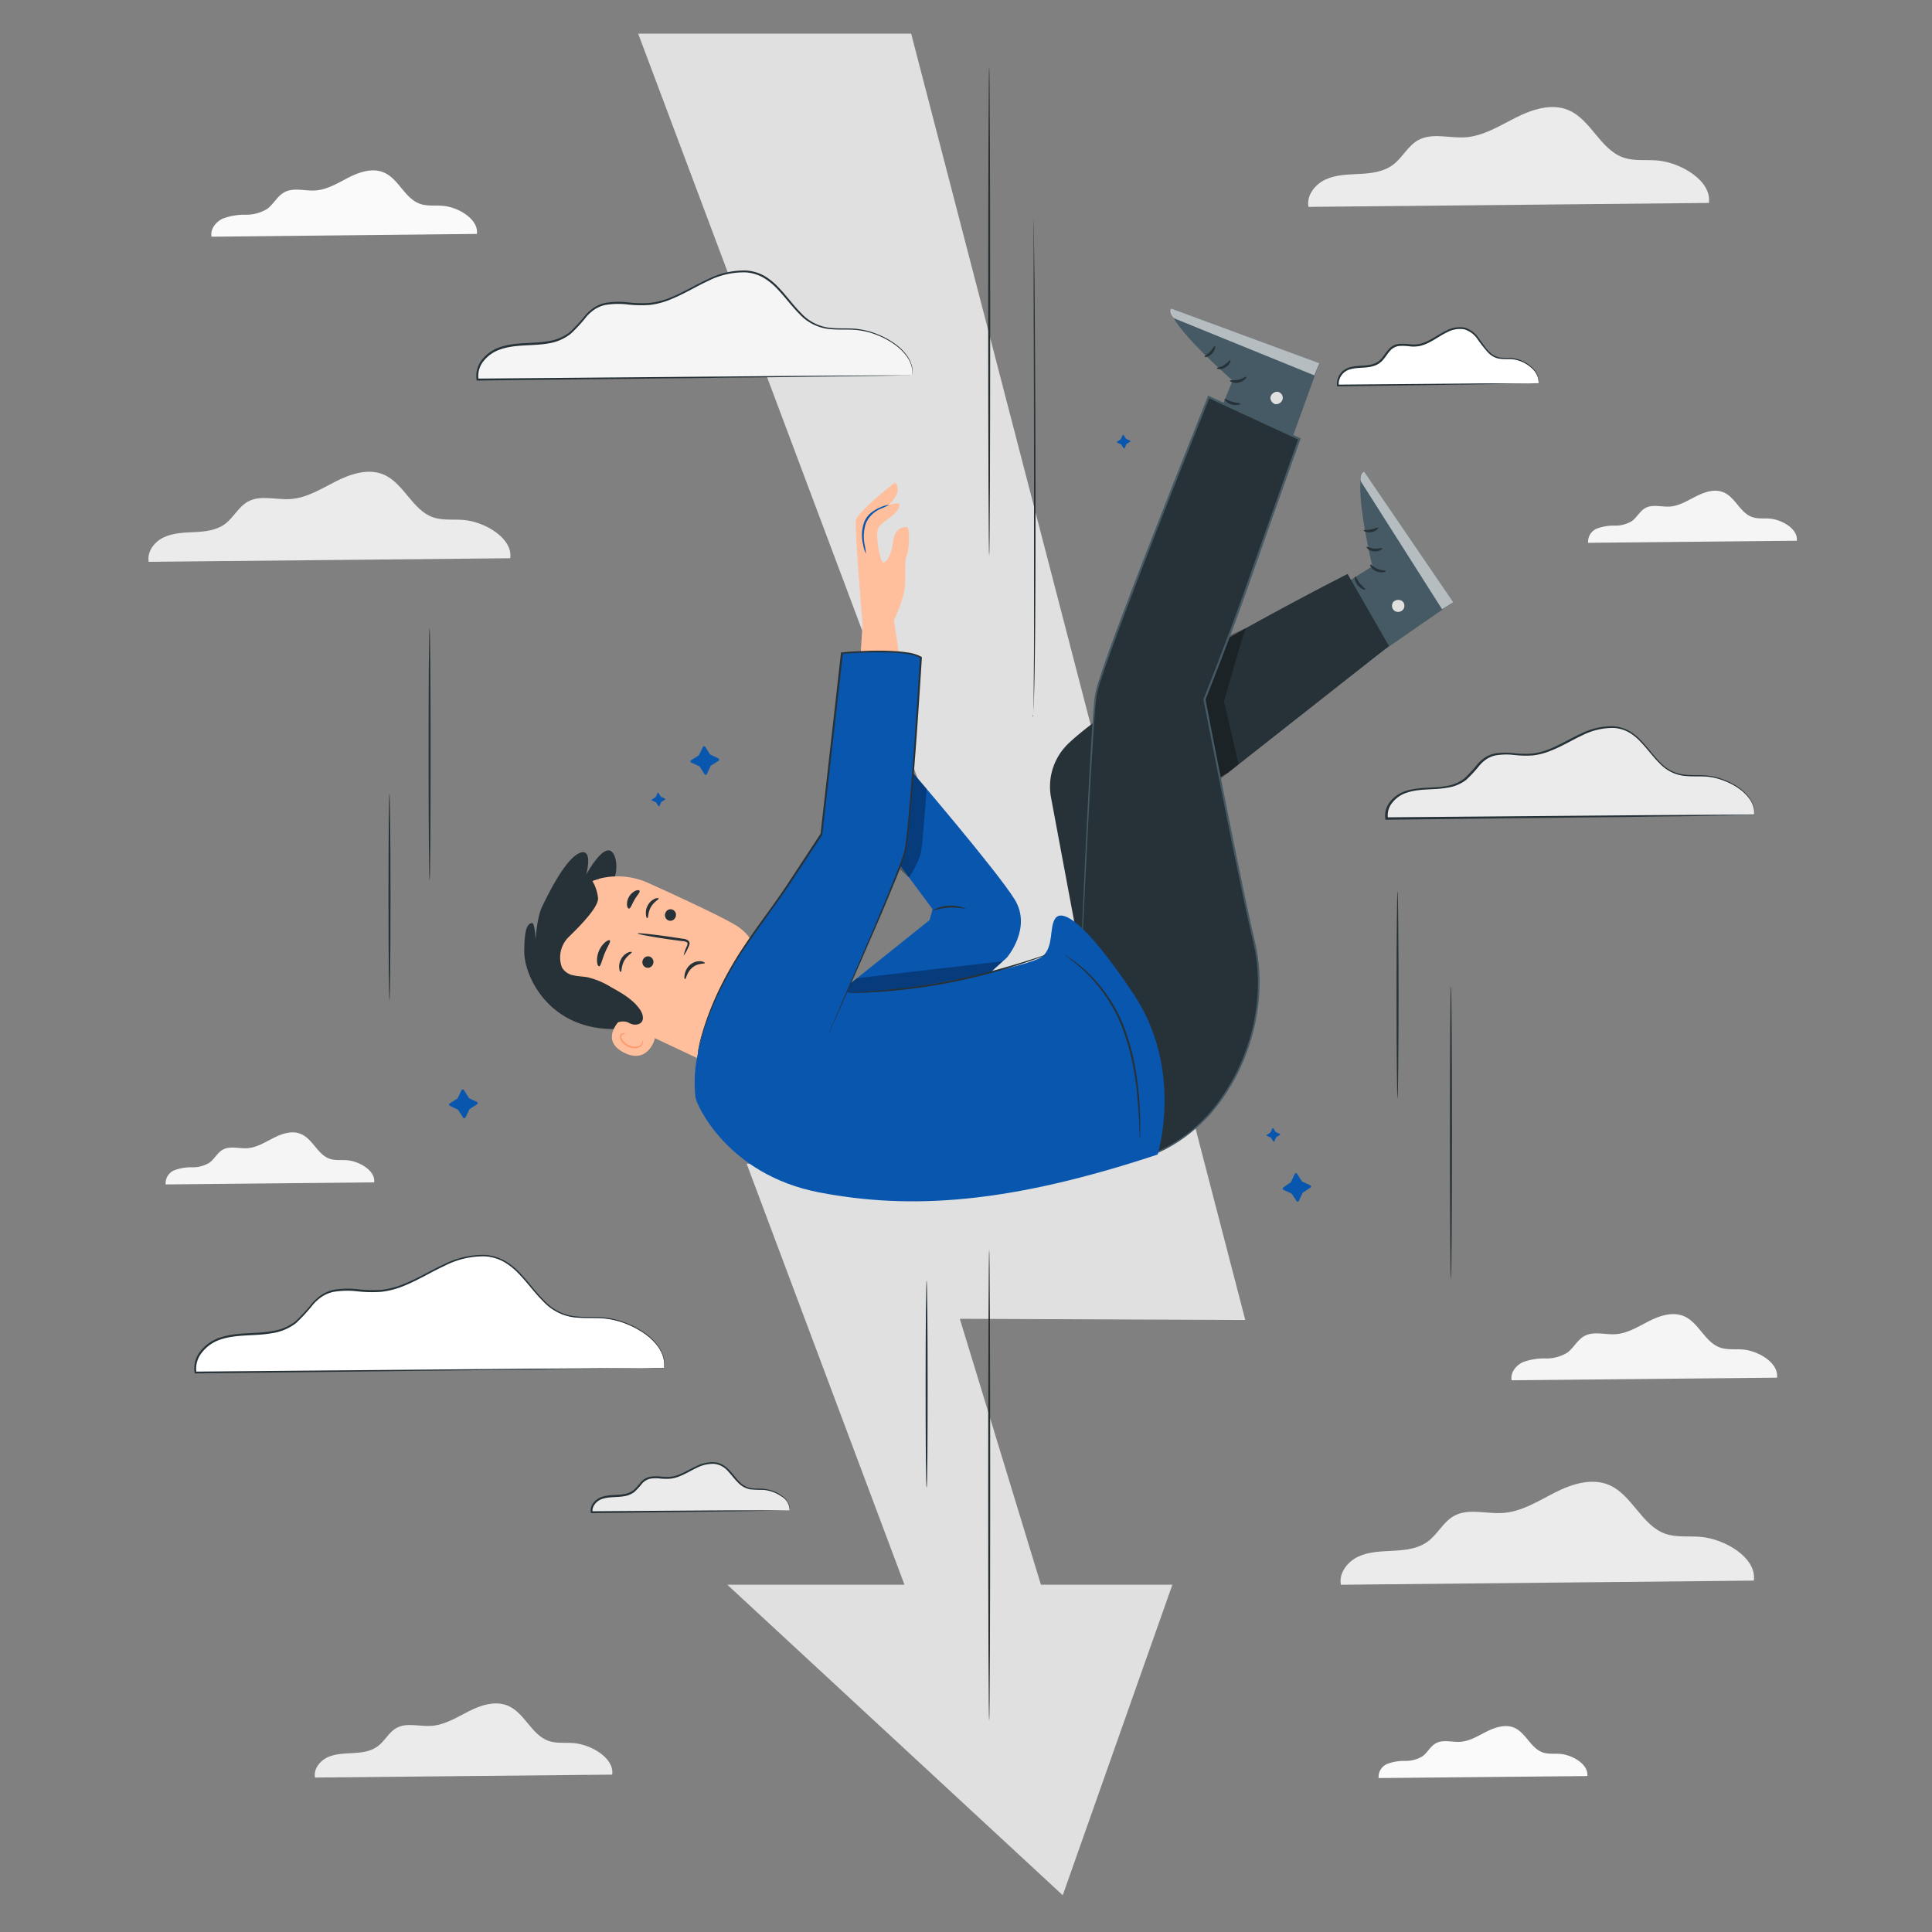 <svg xmlns="http://www.w3.org/2000/svg" viewBox="0 0 500 500"><rect x="0" y="0" width="500" height="500" fill="#808080" stroke="none"/><g id="freepik--background-complete--inject-265"><path d="M132.05,144.47c.71-5.19-6.62-9.47-12.13-9.91-2.63-.21-5.36.19-7.85-.68-5.39-1.88-7.55-8.85-12.81-11.07-3.94-1.66-8.47-.18-12.28,1.74s-7.58,4.34-11.85,4.61c-3.7.24-7.73-1.14-11,.67-2.42,1.35-3.69,4.14-5.91,5.78s-5,1.95-7.73,2.09-5.5.18-8,1.31-4.5,3.73-4,6.39Z" style="fill:#ebebeb"></path><path d="M123.41,60.54c.52-3.81-4.87-7-8.92-7.28-1.93-.16-3.93.14-5.76-.5-4-1.38-5.55-6.5-9.42-8.13-2.89-1.22-6.22-.14-9,1.27s-5.57,3.19-8.7,3.39c-2.73.17-5.69-.84-8.07.49-1.78,1-2.71,3-4.34,4.25a10.38,10.38,0,0,1-5.68,1.54,16,16,0,0,0-5.85,1c-1.81.82-3.31,2.74-2.93,4.69Z" style="fill:#fafafa"></path><path d="M459.88,356.54c.52-3.82-4.87-7-8.92-7.29-1.93-.15-3.93.14-5.76-.49-4-1.38-5.55-6.51-9.42-8.14-2.89-1.22-6.22-.13-9,1.28s-5.57,3.19-8.7,3.39c-2.73.17-5.69-.84-8.07.49-1.78,1-2.71,3-4.34,4.25a10.38,10.38,0,0,1-5.68,1.54,15.76,15.76,0,0,0-5.85.95c-1.81.83-3.31,2.74-2.93,4.7Z" style="fill:#f5f5f5"></path><path d="M410.78,459.64c.41-3-3.82-5.47-7-5.73-1.52-.12-3.09.11-4.53-.39-3.12-1.09-4.36-5.11-7.4-6.4-2.27-.95-4.89-.1-7.09,1s-4.38,2.5-6.85,2.66c-2.14.14-4.46-.66-6.34.39-1.39.78-2.12,2.39-3.41,3.34a8.26,8.26,0,0,1-4.46,1.21,12.48,12.48,0,0,0-4.6.75,3.63,3.63,0,0,0-2.31,3.69Z" style="fill:#fafafa"></path><path d="M96.83,306c.41-3-3.82-5.47-7-5.73-1.51-.12-3.09.11-4.53-.39-3.11-1.08-4.36-5.11-7.4-6.39-2.27-1-4.89-.11-7.09,1S66.42,297,64,297.16c-2.15.13-4.47-.66-6.34.38-1.4.78-2.13,2.39-3.42,3.34a8.09,8.09,0,0,1-4.46,1.21,12.69,12.69,0,0,0-4.6.75,3.65,3.65,0,0,0-2.31,3.69Z" style="fill:#f5f5f5"></path><path d="M465,139.94c.41-3-3.83-5.47-7-5.72-1.52-.13-3.09.11-4.53-.4-3.12-1.08-4.36-5.11-7.4-6.39-2.27-1-4.89-.1-7.09,1s-4.38,2.51-6.85,2.67c-2.14.13-4.46-.66-6.34.39-1.39.77-2.12,2.38-3.41,3.33a8.09,8.09,0,0,1-4.46,1.21,12.66,12.66,0,0,0-4.6.75,3.65,3.65,0,0,0-2.31,3.7Z" style="fill:#f5f5f5"></path><polygon points="247.46 445.83 193.23 301.17 275.24 302.04 165.16 8.71 235.81 8.71 322.28 341.62 248.4 341.3 280.28 445.83 247.46 445.83" style="fill:#e0e0e0"></polygon><polygon points="188.22 410.12 275.04 490.49 303.41 410.12 188.22 410.12" style="fill:#e0e0e0"></polygon><path d="M158.44,459.27c.59-4.28-5.45-7.8-10-8.16-2.16-.18-4.41.15-6.46-.56-4.44-1.55-6.21-7.29-10.54-9.11-3.24-1.37-7-.15-10.11,1.43s-6.24,3.57-9.75,3.79c-3,.2-6.37-.94-9,.56-2,1.11-3,3.4-4.86,4.75s-4.14,1.6-6.36,1.73-4.53.14-6.56,1.07-3.7,3.07-3.28,5.26Z" style="fill:#ebebeb"></path><path d="M442.26,52.52c.79-5.76-7.34-10.5-13.44-11-2.92-.23-5.94.21-8.7-.75-6-2.08-8.37-9.81-14.21-12.27-4.36-1.84-9.38-.2-13.61,1.93s-8.4,4.8-13.13,5.11c-4.11.26-8.57-1.26-12.17.74-2.67,1.5-4.08,4.59-6.55,6.41s-5.56,2.16-8.56,2.32-6.1.19-8.83,1.44-5,4.14-4.42,7.09Z" style="fill:#ebebeb"></path><path d="M453.89,409.06c.82-5.94-7.57-10.83-13.87-11.33-3-.25-6.12.21-9-.78-6.17-2.15-8.63-10.12-14.65-12.66-4.5-1.89-9.68-.2-14,2s-8.67,5-13.54,5.27c-4.24.27-8.85-1.3-12.55.77-2.77,1.54-4.21,4.73-6.76,6.61s-5.74,2.22-8.84,2.39-6.29.2-9.1,1.49-5.15,4.27-4.56,7.31Z" style="fill:#ebebeb"></path></g><g id="freepik--Clouds--inject-265"><path d="M171.82,354c.93-6.74-8.58-12.28-15.73-12.86-3.41-.27-7,.25-10.18-.88-7-2.44-9.79-11.47-16.61-14.35-5.11-2.16-11-.24-15.93,2.25s-9.84,5.62-15.36,6c-4.81.3-10-1.48-14.24.87-3.13,1.75-4.78,5.36-7.67,7.49s-6.51,2.53-10,2.72-7.13.23-10.33,1.69-5.83,4.84-5.17,8.29Z" style="fill:#fff"></path><path d="M171.82,354s-.19,0-.6,0l-1.78,0-6.93.11-25.71.33-86.22,1h-.21l0-.21a7.08,7.08,0,0,1,1.54-5.6,10.51,10.51,0,0,1,5-3.45c4.48-1.53,9.16-.88,13.5-1.69a12.76,12.76,0,0,0,6-2.48,43.49,43.49,0,0,0,4.41-4.77,12.45,12.45,0,0,1,2.47-2.17,9.35,9.35,0,0,1,3-1.25,22.29,22.29,0,0,1,6.36-.16,33.1,33.1,0,0,0,6.12.15,21.39,21.39,0,0,0,5.76-1.52c3.67-1.47,7-3.54,10.42-5.11a22.39,22.39,0,0,1,10.7-2.4,12.17,12.17,0,0,1,5,1.51,17.78,17.78,0,0,1,3.94,3.18c2.29,2.39,4.1,5,6.23,7.09a12.83,12.83,0,0,0,7.28,4c2.65.42,5.23.19,7.62.36a21.09,21.09,0,0,1,6.5,1.53,23.22,23.22,0,0,1,4.92,2.7,15.1,15.1,0,0,1,3.18,3.16l.52.78c.15.26.27.52.39.77a7.36,7.36,0,0,1,.52,1.4,6.34,6.34,0,0,1,.19,2c0,.46-.06.68-.06.68s0-.25,0-.69a6.77,6.77,0,0,0-.24-2,8,8,0,0,0-.53-1.38c-.13-.23-.25-.49-.4-.75l-.52-.76a15.13,15.13,0,0,0-3.18-3.08,22.7,22.7,0,0,0-4.89-2.64,21.06,21.06,0,0,0-6.43-1.47c-2.37-.16-4.94.09-7.66-.32a13.25,13.25,0,0,1-7.48-4.09c-2.16-2.13-4-4.73-6.26-7.08a17.18,17.18,0,0,0-3.86-3.1,11.74,11.74,0,0,0-4.87-1.44A22,22,0,0,0,115,327.63c-3.41,1.56-6.71,3.64-10.43,5.14a21.68,21.68,0,0,1-5.89,1.55,33.07,33.07,0,0,1-6.21-.13,21.89,21.89,0,0,0-6.21.15,8.88,8.88,0,0,0-2.86,1.18,12,12,0,0,0-2.37,2.09,43.86,43.86,0,0,1-4.46,4.84,13.37,13.37,0,0,1-6.2,2.58c-4.44.82-9.1.19-13.41,1.67A10,10,0,0,0,52.29,350a6.57,6.57,0,0,0-1.46,5.18l-.25-.21,86.05-.75,25.76-.17,7,0h2.45Z" style="fill:#263238"></path><path d="M453.9,211c.72-5.29-6.74-9.64-12.35-10.09-2.68-.21-5.45.19-8-.69-5.49-1.91-7.68-9-13-11.27-4-1.69-8.62-.18-12.5,1.77s-7.72,4.42-12.06,4.69c-3.77.25-7.87-1.15-11.17.69-2.46,1.37-3.75,4.21-6,5.88s-5.11,2-7.86,2.13-5.61.18-8.11,1.33-4.58,3.8-4.06,6.5Z" style="fill:#ebebeb"></path><path d="M453.9,211l-.47,0-1.4,0-5.43.09-20.17.28-67.69.77h-.21l0-.22a5.62,5.62,0,0,1,1.23-4.43,8.21,8.21,0,0,1,3.91-2.73c3.53-1.2,7.21-.69,10.6-1.33a10,10,0,0,0,4.66-1.93,33.42,33.42,0,0,0,3.45-3.75,10,10,0,0,1,1.95-1.71,7.54,7.54,0,0,1,2.39-1,16.89,16.89,0,0,1,5-.12,26.7,26.7,0,0,0,4.8.11,16.87,16.87,0,0,0,4.5-1.18c2.88-1.16,5.47-2.78,8.18-4a17.63,17.63,0,0,1,8.42-1.88,9.62,9.62,0,0,1,4,1.19,13.7,13.7,0,0,1,3.11,2.51c1.8,1.88,3.22,3.92,4.88,5.57a10.12,10.12,0,0,0,5.69,3.15c2.08.33,4.1.15,6,.28a16.8,16.8,0,0,1,5.11,1.21,18.19,18.19,0,0,1,3.86,2.13,12,12,0,0,1,2.5,2.48,7,7,0,0,1,1.12,2.33,4.55,4.55,0,0,1,.14,1.58c0,.37,0,.53,0,.53s0-.19,0-.54a5.22,5.22,0,0,0-.19-1.54,6.85,6.85,0,0,0-1.14-2.26,11.56,11.56,0,0,0-2.5-2.41,17.24,17.24,0,0,0-3.83-2.06,16.27,16.27,0,0,0-5-1.16c-1.86-.12-3.88.08-6-.24a10.46,10.46,0,0,1-5.9-3.22c-1.7-1.68-3.13-3.72-4.91-5.55a13.17,13.17,0,0,0-3-2.42,9.18,9.18,0,0,0-3.8-1.13,17.3,17.3,0,0,0-8.2,1.87c-2.67,1.23-5.26,2.86-8.19,4a17.2,17.2,0,0,1-4.63,1.23,26.65,26.65,0,0,1-4.89-.11,16.83,16.83,0,0,0-4.86.12,7,7,0,0,0-2.23.92,9.44,9.44,0,0,0-1.84,1.63,34.58,34.58,0,0,1-3.51,3.8,10.51,10.51,0,0,1-4.89,2c-3.5.64-7.15.15-10.52,1.31a7.79,7.79,0,0,0-3.67,2.56,5.08,5.08,0,0,0-1.13,4l-.25-.21,67.51-.56,20.23-.12h7.42Z" style="fill:#263238"></path><path d="M398.18,99.19c.4-3.32-3.68-6-6.74-6.33-1.46-.14-3,.12-4.37-.44-3-1.2-4.19-5.65-7.12-7.07-2.19-1.06-4.71-.12-6.83,1.11s-4.21,2.77-6.58,2.94c-2.06.16-4.3-.72-6.11.44-1.34.86-2,2.64-3.28,3.69a7.17,7.17,0,0,1-4.3,1.34,10.65,10.65,0,0,0-4.43.83,4.09,4.09,0,0,0-2.21,4.08Z" style="fill:#fff"></path><path d="M398.18,99.19s-.08,0-.25,0l-.75,0-2.95.07-11,.2-37,.53H346l0-.21A4.52,4.52,0,0,1,349.56,95c2-.52,4.07-.19,5.87-.81a4.67,4.67,0,0,0,2.24-1.56c.6-.72,1.09-1.55,1.77-2.27A4.06,4.06,0,0,1,362.05,89a14.49,14.49,0,0,1,2.81.09,7.58,7.58,0,0,0,2.61-.1,9.87,9.87,0,0,0,2.4-.93c1.53-.79,2.91-1.79,4.44-2.5a7.36,7.36,0,0,1,4.8-.76,6.77,6.77,0,0,1,3.59,2.75c.89,1.15,1.62,2.32,2.5,3.27A6.65,6.65,0,0,0,386.65,92a4.61,4.61,0,0,0,1.67.54c1.15.16,2.28,0,3.34.18a9,9,0,0,1,4.82,2.35A5.35,5.35,0,0,1,398.19,98a3.51,3.51,0,0,1,0,.89c0,.21,0,.3,0,.29a7.48,7.48,0,0,0-.1-1.16,5.3,5.3,0,0,0-1.74-2.79A8.87,8.87,0,0,0,391.62,93c-1-.14-2.14,0-3.35-.14a4.78,4.78,0,0,1-1.79-.56,6.51,6.51,0,0,1-1.54-1.24,41.09,41.09,0,0,1-2.55-3.27A6.38,6.38,0,0,0,379,85.24a6.92,6.92,0,0,0-4.49.75c-1.47.69-2.85,1.7-4.42,2.52a11,11,0,0,1-2.51,1,8.59,8.59,0,0,1-2.77.12,13.63,13.63,0,0,0-2.7-.09,3.6,3.6,0,0,0-2.3,1.18c-.62.66-1.11,1.49-1.74,2.25a5.18,5.18,0,0,1-2.48,1.72c-1.95.66-4,.32-5.89.82a4,4,0,0,0-3.24,4.25l-.26-.22,36.88-.31,11,0h4.07Z" style="fill:#263238"></path><path d="M204.33,390.88c.39-2.85-3.63-5.19-6.64-5.44-1.44-.11-2.94.11-4.3-.37-3-1-4.14-4.84-7-6.06-2.16-.91-4.64-.1-6.73.95s-4.15,2.38-6.48,2.53c-2,.13-4.24-.63-6,.37-1.32.73-2,2.26-3.23,3.16a7.77,7.77,0,0,1-4.24,1.15,11.85,11.85,0,0,0-4.36.71,3.44,3.44,0,0,0-2.18,3.5Z" style="fill:#ebebeb"></path><path d="M204.33,390.88l-.24,0-.75,0-2.91.07-10.84.18-36.46.47h-.22l0-.21a3.15,3.15,0,0,1,.68-2.48,4.58,4.58,0,0,1,2.16-1.51c1.94-.66,3.92-.38,5.73-.72a5.35,5.35,0,0,0,2.45-1,17.86,17.86,0,0,0,1.84-2,4.42,4.42,0,0,1,2.4-1.48,9.66,9.66,0,0,1,2.73-.07,13.84,13.84,0,0,0,2.56.07,9,9,0,0,0,2.4-.63c1.53-.61,2.93-1.49,4.39-2.15a9.58,9.58,0,0,1,4.59-1,5.09,5.09,0,0,1,2.17.66,7.36,7.36,0,0,1,1.69,1.36c1,1,1.74,2.12,2.62,3a5.37,5.37,0,0,0,3,1.69c1.1.17,2.19.08,3.21.16a9.68,9.68,0,0,1,4.85,1.82,4.89,4.89,0,0,1,1.94,2.62,2.57,2.57,0,0,1,0,1.15,4,4,0,0,0-2.09-3.6,9.45,9.45,0,0,0-4.75-1.7,31,31,0,0,1-3.24-.13,5.74,5.74,0,0,1-3.23-1.74c-.92-.91-1.69-2-2.64-3a5.42,5.42,0,0,0-3.62-1.87,9.2,9.2,0,0,0-4.36,1c-1.42.66-2.82,1.54-4.41,2.18a9.19,9.19,0,0,1-2.52.67,14.63,14.63,0,0,1-2.65-.05,8.9,8.9,0,0,0-2.58.06,3.93,3.93,0,0,0-2.13,1.34,18,18,0,0,1-1.9,2.06,5.79,5.79,0,0,1-2.68,1.12c-1.91.35-3.87.09-5.65.7-1.51.47-2.77,2-2.5,3.4l-.26-.21,36.3-.25,10.89,0h3.74A1,1,0,0,1,204.33,390.88Z" style="fill:#263238"></path><path d="M236.06,97.17c.86-6.26-8-11.4-14.6-11.94-3.17-.25-6.45.23-9.45-.81-6.49-2.27-9.08-10.65-15.42-13.33-4.74-2-10.19-.21-14.78,2.1s-9.13,5.22-14.26,5.54c-4.46.29-9.31-1.37-13.21.81-2.91,1.63-4.43,5-7.11,7s-6,2.34-9.3,2.52-6.63.21-9.59,1.57-5.42,4.49-4.8,7.69Z" style="fill:#f5f5f5"></path><path d="M236.06,97.17l-.56,0-1.66,0-6.42.1-23.86.31-80,.9h-.22l0-.21a6.63,6.63,0,0,1,1.44-5.21,9.84,9.84,0,0,1,4.61-3.21c4.16-1.42,8.5-.82,12.53-1.56a11.91,11.91,0,0,0,5.52-2.3,41.12,41.12,0,0,0,4.09-4.43,11.89,11.89,0,0,1,2.29-2,8.9,8.9,0,0,1,2.82-1.16,20.25,20.25,0,0,1,5.91-.14,31,31,0,0,0,5.68.13,19.94,19.94,0,0,0,5.34-1.4c3.4-1.37,6.46-3.29,9.67-4.75a20.79,20.79,0,0,1,9.93-2.23,11.34,11.34,0,0,1,4.69,1.41,16.8,16.8,0,0,1,3.66,3c2.13,2.22,3.81,4.63,5.78,6.59A11.93,11.93,0,0,0,214,84.73c2.46.39,4.85.17,7.07.33a19.69,19.69,0,0,1,6,1.43A20.94,20.94,0,0,1,231.66,89a13.65,13.65,0,0,1,3,2.93,8.33,8.33,0,0,1,1.33,2.74,5.92,5.92,0,0,1,.17,1.87c0,.43-.05.63-.05.63s0-.23,0-.65a6.08,6.08,0,0,0-.23-1.82A8.06,8.06,0,0,0,234.49,92a13.93,13.93,0,0,0-3-2.86A21,21,0,0,0,227,86.72a19.44,19.44,0,0,0-6-1.37c-2.2-.14-4.58.09-7.11-.29a12.28,12.28,0,0,1-7-3.8c-2-2-3.71-4.39-5.81-6.57a16.18,16.18,0,0,0-3.58-2.87,10.75,10.75,0,0,0-4.51-1.33,20.33,20.33,0,0,0-9.71,2.21c-3.16,1.45-6.23,3.38-9.69,4.77a20.09,20.09,0,0,1-5.46,1.45,31.8,31.8,0,0,1-5.77-.13,20.2,20.2,0,0,0-5.76.14A8.23,8.23,0,0,0,154,80a10.85,10.85,0,0,0-2.2,1.93,39.47,39.47,0,0,1-4.14,4.49A12.46,12.46,0,0,1,142,88.86c-4.13.75-8.45.17-12.45,1.54a9.36,9.36,0,0,0-4.37,3,6.1,6.1,0,0,0-1.34,4.79l-.25-.21,79.85-.68,23.91-.16,6.48,0h1.69Z" style="fill:#263238"></path></g><g id="freepik--Stars--inject-265"><path d="M183.86,195.29l2.07,1a.35.35,0,0,1,0,.61l-1.92,1.23a.35.35,0,0,0-.13.14l-.95,2.07a.35.35,0,0,1-.61,0l-1.22-1.91a.37.37,0,0,0-.15-.13l-2.07-.95a.35.35,0,0,1,0-.61l1.92-1.23a.35.35,0,0,0,.12-.15l1-2.06a.35.35,0,0,1,.61,0l1.22,1.92A.37.37,0,0,0,183.86,195.29Z" style="fill:#0956AF"></path><path d="M337.07,305.82l2.06.95a.35.35,0,0,1,0,.61l-1.91,1.23a.32.32,0,0,0-.13.15l-.95,2.06a.35.35,0,0,1-.61,0L334.34,309a.32.32,0,0,0-.15-.13l-2.06-.95a.35.35,0,0,1,0-.61L334,306a.32.32,0,0,0,.13-.15l.95-2.06a.35.35,0,0,1,.61,0l1.23,1.91A.32.32,0,0,0,337.07,305.82Z" style="fill:#0956AF"></path><path d="M121.39,284.23l2.06.95a.35.35,0,0,1,0,.61L121.58,287a.37.37,0,0,0-.13.15l-1,2.07a.35.35,0,0,1-.61,0l-1.23-1.92a.47.47,0,0,0-.15-.13l-2.06-1a.35.35,0,0,1,0-.61l1.92-1.22a.37.37,0,0,0,.13-.15l1-2.07a.35.35,0,0,1,.61,0l1.23,1.92A.32.32,0,0,0,121.39,284.23Z" style="fill:#0956AF"></path><path d="M171.07,206.22l1,.44a.17.17,0,0,1,0,.29l-.9.57-.06.07-.44,1a.17.17,0,0,1-.29,0l-.57-.9-.07-.06-1-.44a.17.17,0,0,1,0-.29l.9-.57a.13.13,0,0,0,.06-.07l.45-1a.16.16,0,0,1,.28,0l.58.9A.12.12,0,0,0,171.07,206.22Z" style="fill:#0956AF"></path><path d="M330.2,293l1,.44a.17.17,0,0,1,0,.29l-.9.57-.06.07-.44,1a.17.17,0,0,1-.29,0l-.57-.9a.13.13,0,0,0-.07-.06l-1-.44a.17.17,0,0,1,0-.29l.9-.57s.05,0,.06-.07l.44-1a.17.17,0,0,1,.29,0l.57.9Z" style="fill:#0956AF"></path><path d="M291.46,113.59l1,.44a.17.17,0,0,1,0,.29l-.9.57a.13.13,0,0,0-.06.07l-.45,1a.16.16,0,0,1-.28,0l-.57-.9-.07-.06-1-.44a.17.17,0,0,1,0-.29l.9-.57.06-.07.44-1a.17.17,0,0,1,.29,0l.57.9Z" style="fill:#0956AF"></path></g><g id="freepik--Lines--inject-265"><path d="M111.18,162.54c.15,0,.26,14.65.26,32.72s-.11,32.72-.26,32.72-.26-14.64-.26-32.72S111,162.54,111.18,162.54Z" style="fill:#263238"></path><path d="M256,323.29c.15,0,.26,27.35.26,61.08s-.11,61.09-.26,61.09-.26-27.34-.26-61.09S255.87,323.29,256,323.29Z" style="fill:#263238"></path><path d="M375.5,255.09c.15,0,.27,17,.27,38s-.12,38-.27,38-.26-17-.26-38S375.36,255.09,375.5,255.09Z" style="fill:#263238"></path><path d="M256,143.92c-.14,0-.26-28.4-.26-63.42s.12-63.41.26-63.41.26,28.39.26,63.41S256.16,143.92,256,143.92Z" style="fill:#263238"></path><path d="M267.35,185.41s0,.05,0,0a.89.89,0,0,0,0-.24c0-.22.05-.56.07-1,0-.87.06-2.17.09-3.84,0-3.34.08-8.17.09-14.14,0-12,0-28.45,0-46.66s-.08-34.7-.1-46.67V58.73c0-1.64,0-2.93,0-3.84,0-.42,0-.75,0-1s0-.34,0-.34a1.44,1.44,0,0,1,0,.34c0,.25,0,.58,0,1,0,.91,0,2.2.07,3.84,0,3.37.09,8.2.16,14.14.1,11.94.21,28.44.25,46.67s0,34.72-.12,46.66c-.06,6-.15,10.81-.26,14.15-.06,1.67-.12,3-.19,3.84,0,.44-.07.77-.11,1a.92.92,0,0,1-.08.25C267.34,185.49,267.36,185.38,267.35,185.41Z" style="fill:#263238"></path><path d="M239.81,331.36c.14,0,.26,12,.26,26.82S240,385,239.81,385s-.26-12-.26-26.82S239.66,331.36,239.81,331.36Z" style="fill:#263238"></path><path d="M361.68,230.65c.14,0,.26,12,.26,26.82s-.12,26.82-.26,26.82-.26-12-.26-26.82S361.54,230.65,361.68,230.65Z" style="fill:#263238"></path><path d="M100.8,205.36c.14,0,.26,12,.26,26.81S100.94,259,100.8,259s-.26-12-.26-26.82S100.65,205.36,100.8,205.36Z" style="fill:#263238"></path></g><g id="freepik--Character--inject-265"><path d="M231.61,124.87s-9.8,7.6-10.12,9.87,1.74,26.76,1.74,26.76L222,180.34l12.19-1.3-2.85-18.46a45.26,45.26,0,0,0,2.52-6.85c.82-3.26.06-8.28.74-9.75s1.11-7.8-.1-7.62-2.95.36-3.42,4.1-2,5.38-2.63,5.06-1.91-6.46-1.24-8.58,6.2-4,5.47-6.73l-2.6.36S233.9,127.28,231.61,124.87Z" style="fill:#ffbf9d"></path><path d="M230.14,130.62a15,15,0,0,1-2.13,1,7.37,7.37,0,0,0-3.91,3.78,10.9,10.9,0,0,0-.34,5.54,15.27,15.27,0,0,1,.33,2.36,8.15,8.15,0,0,1-.69-2.29,10.13,10.13,0,0,1,.22-5.8,6.08,6.08,0,0,1,1.94-2.61,10.21,10.21,0,0,1,2.29-1.31A8.27,8.27,0,0,1,230.14,130.62Z" style="fill:#0956AF"></path><path d="M310.82,118.49l8.17-20s-17.07-14.86-15.91-18.69L341.43,94,330,125.61Z" style="fill:#455a64"></path><path d="M330.22,104.59a1.71,1.71,0,0,0,1.75-1.43,1.61,1.61,0,0,0-1.35-1.77,1.81,1.81,0,0,0-1.85,1.53c0,.84.79,1.8,1.61,1.68" style="fill:#e0e0e0"></path><g style="opacity:0.6"><path d="M341.43,94l-1.28,3.15L303.86,82.38s-1.43-1.39-.78-2.55Z" style="fill:#fff"></path></g><path d="M318.29,98.49c.08-.19,1,.07,2.19-.21s1.94-.9,2.08-.76S322,98.66,320.63,99,318.18,98.65,318.29,98.49Z" style="fill:#263238"></path><path d="M314.9,95.3c0-.2,1-.23,1.89-.81s1.43-1.36,1.62-1.29-.1,1.21-1.28,1.9S314.83,95.48,314.9,95.3Z" style="fill:#263238"></path><path d="M314.43,89.52c.18,0,.09,1.08-.78,2s-1.89,1-1.91.78.72-.55,1.43-1.28S314.24,89.47,314.43,89.52Z" style="fill:#263238"></path><path d="M316.92,103.24c.14-.14.91.44,2,.75s2,.28,2.08.48-1,.6-2.29.21S316.77,103.36,316.92,103.24Z" style="fill:#263238"></path><path d="M336.92,158.08l18.24-11.54s-5.28-22-2.11-24.45l23,33.77L348.37,175Z" style="fill:#455a64"></path><path d="M360.78,158a1.71,1.71,0,0,0,2.26-.15,1.59,1.59,0,0,0-.07-2.22,1.8,1.8,0,0,0-2.4.17,1.65,1.65,0,0,0,.34,2.29" style="fill:#e0e0e0"></path><g style="opacity:0.6"><path d="M376.08,155.86l-2.87,1.82-21-33.06s-.35-2,.85-2.53Z" style="fill:#fff"></path></g><path d="M354.61,146.12c.17-.11.81.66,1.91,1.1s2.1.39,2.13.58-1.1.62-2.42.07S354.43,146.19,354.61,146.12Z" style="fill:#263238"></path><path d="M353.69,141.55c.14-.15.92.37,2,.44s2-.28,2.07-.11-.78.92-2.14.81S353.54,141.66,353.69,141.55Z" style="fill:#263238"></path><path d="M356.66,136.57c.14.13-.55.94-1.76,1.14s-2.11-.31-2-.47.91,0,1.9-.22S356.54,136.42,356.66,136.57Z" style="fill:#263238"></path><path d="M350.74,149.2c.2,0,.48.88,1.18,1.76s1.5,1.41,1.41,1.6-1.16-.11-2-1.16S350.55,149.2,350.74,149.2Z" style="fill:#263238"></path><path d="M306.57,240.78,310,274.5l-24.83,2.31L272,206.37a15.39,15.39,0,0,1,4.56-14c16.71-15.79,72.19-43.83,72.19-43.83l10.72,18.65L317.79,200l-14.5,8.54,3.28,32.23" style="fill:#263238"></path><path d="M322.44,162.54c-.33.18-5.68,19-5.68,19l3.81,16.28-6.69,5.32-6.67-24.35,8.37-13.22Z" style="opacity:0.3"></path><path d="M283.26,257.06s-3.61-3.8-3.42-8.69c.72-18.23,2.87-62.61,3.75-68.43,1.1-7.39,29.23-77.22,29.23-77.22l23.48,10.85S326,142.36,322.31,153c-4,11.54-10.58,28-10.58,28s9.26,47.93,12.83,62.72c3.29,13.57-.12,29.37-9,41.42s-20.47,14.75-20.47,14.75Z" style="fill:#263238"></path><path d="M283.26,257.06s.08.24.22.72l.61,2.14,2.36,8.36c2.05,7.33,5,18,8.81,31.56l-.18-.11a39.87,39.87,0,0,0,20.81-15.39,54,54,0,0,0,3.86-6.34,55.91,55.91,0,0,0,3-7.12,51.81,51.81,0,0,0,2.79-16,48.35,48.35,0,0,0-.67-8.52c-.55-2.83-1.3-5.71-1.92-8.64-1.29-5.85-2.54-11.87-3.81-18-2.52-12.34-5.07-25.26-7.67-38.63V181l0-.07c2.38-6,4.77-12.19,7.12-18.48s4.58-12.72,6.9-19.21c3.58-10.12,7.11-20.06,10.53-29.72l.14.32L312.71,103l.34-.14c-8.63,21.53-16.6,41.65-23.41,59.83-1.69,4.55-3.32,9-4.73,13.31a23.68,23.68,0,0,0-1.39,6.52c-.2,2.19-.35,4.35-.49,6.47-.57,8.49-1,16.35-1.37,23.48-.75,14.27-1.28,25.64-1.63,33.45,0,1-.1,1.9-.11,2.76a10,10,0,0,0,.24,2.38,13.18,13.18,0,0,0,1.35,3.5,14.39,14.39,0,0,0,1.26,1.93l.49.62a11.71,11.71,0,0,1-1.83-2.5A13.47,13.47,0,0,1,280,251a10.12,10.12,0,0,1-.26-2.41c0-.87.05-1.79.09-2.77.29-7.81.78-19.18,1.49-33.45.36-7.14.75-15,1.3-23.49.14-2.12.28-4.29.48-6.49a23.6,23.6,0,0,1,1.4-6.6c1.4-4.36,3-8.78,4.7-13.34C296,144.3,304,124.16,312.58,102.62l.1-.24.24.11,23.48,10.85.22.1-.08.22c-3.43,9.65-7,19.6-10.53,29.71-2.32,6.49-4.54,12.94-6.9,19.22s-4.75,12.46-7.14,18.49v-.14c2.59,13.37,5.14,26.29,7.65,38.63,1.26,6.17,2.5,12.2,3.78,18,.62,2.94,1.36,5.78,1.92,8.66a48.39,48.39,0,0,1,.66,8.61A52.07,52.07,0,0,1,323.15,271a56.59,56.59,0,0,1-3,7.16,55.35,55.35,0,0,1-3.9,6.38c-.68,1-1.48,1.93-2.21,2.87s-1.55,1.81-2.4,2.6a39.57,39.57,0,0,1-5.19,4.43,37.74,37.74,0,0,1-5.55,3.35,30.67,30.67,0,0,1-5.71,2.23l-.15,0,0-.15c-3.71-13.53-6.65-24.23-8.66-31.57-1-3.66-1.76-6.47-2.28-8.39-.26-.95-.45-1.67-.58-2.16S283.26,257.06,283.26,257.06Z" style="fill:#455a64"></path><path d="M165.42,264.56a25.6,25.6,0,0,0-11.54-10.62c-3.56-1.71-8.68-4.33-8.68-4.33-1-1.31,9.9-17.28,12.55-20.18s2-8.69.09-9.3c-2.35-.76-6.12,6.2-6.12,6.2s1.93-7.14-1.77-5.55-8.11,10.72-9.57,13.68-1.78,8.76-1.78,8.76-.12-4.56-1-4.35c-1.49.37-1.87,2.57-1.92,7.35-.08,6.15,6.24,20.43,23.73,20.09" style="fill:#263238"></path><path d="M168.27,267.81a75,75,0,0,1-12.6-2.51,26.09,26.09,0,0,1-11-6.46c-.45-.47-3.28-4-2.94-4.54s3.15,2.33,3.62,2.3A22,22,0,0,1,158,260a57.71,57.71,0,0,1,10.25,7.83" style="fill:#263238"></path><path d="M153.37,261.05c-9.83-4.38-15.48-13.75-10.83-23.45l.48-.87a19.23,19.23,0,0,1,24.75-8.22c8.5,3.84,17.84,8.19,22.17,10.66,9,5.1,5.38,14.92,5.38,14.92S209,262.43,209,262.43l-22.55,14.26Z" style="fill:#ffbf9d"></path><path d="M195.4,254.12a25,25,0,0,1-10,9.84s8.88,1.53,13.05-7.94Z" style="fill:#ff9a6c"></path><path d="M174.16,235.46a1.47,1.47,0,0,1,.61,2,1.41,1.41,0,0,1-1.9.69,1.48,1.48,0,0,1-.61-2A1.4,1.4,0,0,1,174.16,235.46Z" style="fill:#263238"></path><path d="M170.46,232.51c.08.25-1.19.83-2,2.22s-.63,2.79-.89,2.85-.33-.3-.4-.92a4,4,0,0,1,.5-2.4,3.87,3.87,0,0,1,1.76-1.65C170,232.37,170.42,232.39,170.46,232.51Z" style="fill:#263238"></path><path d="M168.32,247.64a1.47,1.47,0,0,1,.62,2,1.42,1.42,0,0,1-1.9.69,1.47,1.47,0,0,1-.62-2A1.41,1.41,0,0,1,168.32,247.64Z" style="fill:#263238"></path><path d="M163.5,246.42c.08.25-1.18.83-1.95,2.22s-.63,2.79-.88,2.85-.33-.3-.41-.92a4.08,4.08,0,0,1,.5-2.4,3.87,3.87,0,0,1,1.76-1.65C163.08,246.28,163.47,246.3,163.5,246.42Z" style="fill:#263238"></path><path d="M176.92,247.34a10.92,10.92,0,0,1,.84-2.48c.16-.38.27-.75.07-.94a2.08,2.08,0,0,0-1.19-.35l-3.28-.44c-4.64-.67-8.39-1.36-8.36-1.55s3.82.2,8.47.87l3.27.5a2.36,2.36,0,0,1,1.49.58,1,1,0,0,1,.2.87,2.68,2.68,0,0,1-.25.65A10.3,10.3,0,0,1,176.92,247.34Z" style="fill:#263238"></path><path d="M182.41,249.24c0,.26-1.72-.07-3.2,1.15s-1.65,3-1.89,3-.25-.46-.12-1.23a4.26,4.26,0,0,1,1.48-2.53,3.76,3.76,0,0,1,2.66-.86C182.06,248.86,182.44,249.13,182.41,249.24Z" style="fill:#263238"></path><path d="M157.82,243.38c.31.35-.64,1.63-1.34,3.37s-1,3.3-1.45,3.33c-.21,0-.44-.42-.51-1.15a6.27,6.27,0,0,1,2.12-5.1C157.22,243.36,157.68,243.22,157.82,243.38Z" style="fill:#263238"></path><path d="M165.52,230.53c.18.42-.67,1.2-1.32,2.34s-1,2.24-1.42,2.28c-.21,0-.44-.32-.51-.91a3.9,3.9,0,0,1,2.21-3.72C165,230.3,165.43,230.34,165.52,230.53Z" style="fill:#263238"></path><path d="M160.46,264c-.15.12-5.27,5.19,1,8.41s8.22-3.76,8-3.86S160.46,264,160.46,264Z" style="fill:#ffbf9d"></path><path d="M166.16,269.26s0,.15,0,.38a1.21,1.21,0,0,1-.4.82,3,3,0,0,1-3.07,0,4,4,0,0,1-1.42-1.11,1.38,1.38,0,0,1-.41-1.25.61.61,0,0,1,.63-.49c.22,0,.32.11.35.08s0-.19-.32-.27a.8.8,0,0,0-.52,0,.92.92,0,0,0-.47.53,1.69,1.69,0,0,0,.39,1.64,4.2,4.2,0,0,0,1.55,1.28c1.29.6,2.81.56,3.53-.21a1.3,1.3,0,0,0,.35-1.09C166.31,269.35,166.18,269.24,166.16,269.26Z" style="fill:#ff9a6c"></path><path d="M155.27,227.35c-.05-1.3-4.9.11-7.29,2.05-3.62,2.93-7.59,8.2-8.35,12.19-.91,4.81-.57,9.36,2.21,13.4a27.75,27.75,0,0,0,11.28,9.13,8.51,8.51,0,0,0,4.3,1.05c1.84-.19,3.56-1.44,5.45-.4a3,3,0,0,0,2.26.31c1.81-.54,1.36-2.53.53-3.76-1.78-2.63-4.66-4.26-7.43-5.8a20.46,20.46,0,0,0-6.2-2.61c-1.21-.22-2.45-.22-3.64-.5a4.26,4.26,0,0,1-2.93-2,4,4,0,0,1-.26-.77,7.37,7.37,0,0,1,2-7.16c3-2.92,8-8,7.55-10.24a10.81,10.81,0,0,0-1.45-4.26Z" style="fill:#263238"></path><path d="M236.31,200.05s21.67,25.29,26.27,32.7-2,15.08-2,15.08l-20,18.14-24.45-8.28,24.45-19.58.77-2.82-14.27-19.21Z" style="fill:#0956AF"></path><path d="M235.24,227.1s2.58-3.79,3.11-6.55,1.46-16.38,1.46-16.38l-3.5-4.12-4.68,23.81Z" style="opacity:0.3"></path><path d="M221.7,253.21c.14-.12,37.8-4.44,37.8-4.44l-3.12,2.83-28.22,11-9.7-3.65,1.73-4.49Z" style="opacity:0.3"></path><path d="M180,284.08c.19,1.62,8.17,19.94,32,24.51s49.28,2.9,87.59-9.8c0,0,6.86-21.9-6.21-41.51s-18.63-21.9-20.26-19.61-.33,7.19-3.27,9.81-32.72,8.33-42.49,9.15c-11.28.94-9.8-.66-15-2s-20.92.32-23.86,2.94S178.43,270.19,180,284.08Z" style="fill:#0956AF"></path><path d="M180.64,272.49s1.81-12.57,12.62-28.28c5.18-7.51,8.36-11.44,12.33-17.65l7-10.63,5.32-46.9c.51,0,16.56-1.49,20.43,1.1,0,0-2.72,45-4.17,50.54S214,268.52,214,268.52" style="fill:#0956AF"></path><path d="M214,268.52l.19-.48c.14-.33.34-.79.59-1.4.54-1.24,1.31-3.05,2.32-5.37,2-4.7,4.93-11.49,8.56-19.94,1.8-4.24,3.77-8.9,5.81-14,.5-1.26,1-2.55,1.51-3.87.23-.66.51-1.32.71-2,.1-.33.23-.67.31-1l.2-1.05c.45-2.86.71-5.86,1-8.92,1.08-12.3,2-25.94,2.88-40.41l.12.23a9.89,9.89,0,0,0-3.43-1.05,35.48,35.48,0,0,0-3.76-.35c-2.54-.12-5.14-.08-7.75,0-1.8.07-3.54.19-5.36.31l.27-.23c-1.93,16.9-3.74,32.83-5.35,46.89V216l0,.05-7.71,11.67c-2.43,3.73-5,7.14-7.28,10.36s-4.48,6.28-6.36,9.16-3.39,5.69-4.69,8.25a77.61,77.61,0,0,0-5,12.39c-.44,1.48-.71,2.64-.9,3.41l-.19.89a1.48,1.48,0,0,1-.07.3s0-.1,0-.3.08-.51.15-.9c.16-.79.41-2,.83-3.44a74.51,74.51,0,0,1,4.86-12.47,94.89,94.89,0,0,1,4.65-8.3c1.87-2.92,4-6,6.33-9.21s4.82-6.65,7.24-10.38l7.67-11.69,0,.1c1.59-14.06,3.39-30,5.29-46.9l0-.14.25,0c1.71-.22,3.53-.27,5.32-.36,2.62-.12,5.23-.16,7.8,0a34.59,34.59,0,0,1,3.81.36,10,10,0,0,1,3.63,1.13l.13.08v.15c-.91,14.48-1.83,28.12-3,40.42-.3,3.07-.57,6.06-1,9l-.21,1.08c-.09.36-.22.7-.32,1-.21.7-.49,1.35-.73,2-.49,1.33-1,2.61-1.52,3.88-2.06,5.05-4,9.7-5.87,13.93-3.65,8.45-6.64,15.22-8.71,19.87l-2.4,5.34c-.27.6-.49,1.05-.64,1.38A5,5,0,0,1,214,268.52Z" style="fill:#263238"></path><path d="M271.71,246.75a1.66,1.66,0,0,1-.5.23l-1.46.57c-1.27.5-3.13,1.15-5.45,1.92a155.64,155.64,0,0,1-18.42,4.83A148.23,148.23,0,0,1,227,256.73c-2.44.15-4.41.22-5.77.23h-1.57a2.61,2.61,0,0,1-.55,0,1.71,1.71,0,0,1,.54-.07l1.57-.11c1.36-.06,3.32-.19,5.75-.39a170.12,170.12,0,0,0,18.82-2.57,183.48,183.48,0,0,0,18.41-4.67c2.33-.72,4.2-1.32,5.49-1.76l1.5-.48A2,2,0,0,1,271.71,246.75Z" style="fill:#263238"></path><path d="M295,294.72a2,2,0,0,1-.06-.55c0-.41,0-.93-.07-1.56,0-1.36-.14-3.33-.28-5.75-.1-1.22-.22-2.54-.34-4s-.32-2.94-.6-4.52a61.77,61.77,0,0,0-2.42-10.12,40,40,0,0,0-9.69-16c-.43-.42-.81-.86-1.23-1.21l-1.17-1-1-.88-.9-.68-1.25-.95c-.28-.23-.42-.35-.41-.37a2.38,2.38,0,0,1,.47.28l1.31.88.93.64,1.05.85,1.2,1c.43.35.82.78,1.27,1.2a38.87,38.87,0,0,1,9.92,16.12,58.29,58.29,0,0,1,2.4,10.22c.27,1.59.38,3.12.56,4.55s.2,2.75.28,4c.09,2.44.15,4.41.11,5.77,0,.64,0,1.16,0,1.57A2.39,2.39,0,0,1,295,294.72Z" style="fill:#263238"></path><path d="M249.91,235.13c0,.15-1.94-.37-4.32-.23s-4.2.84-4.26.69a9.9,9.9,0,0,1,8.58-.46Z" style="fill:#263238"></path></g></svg>
